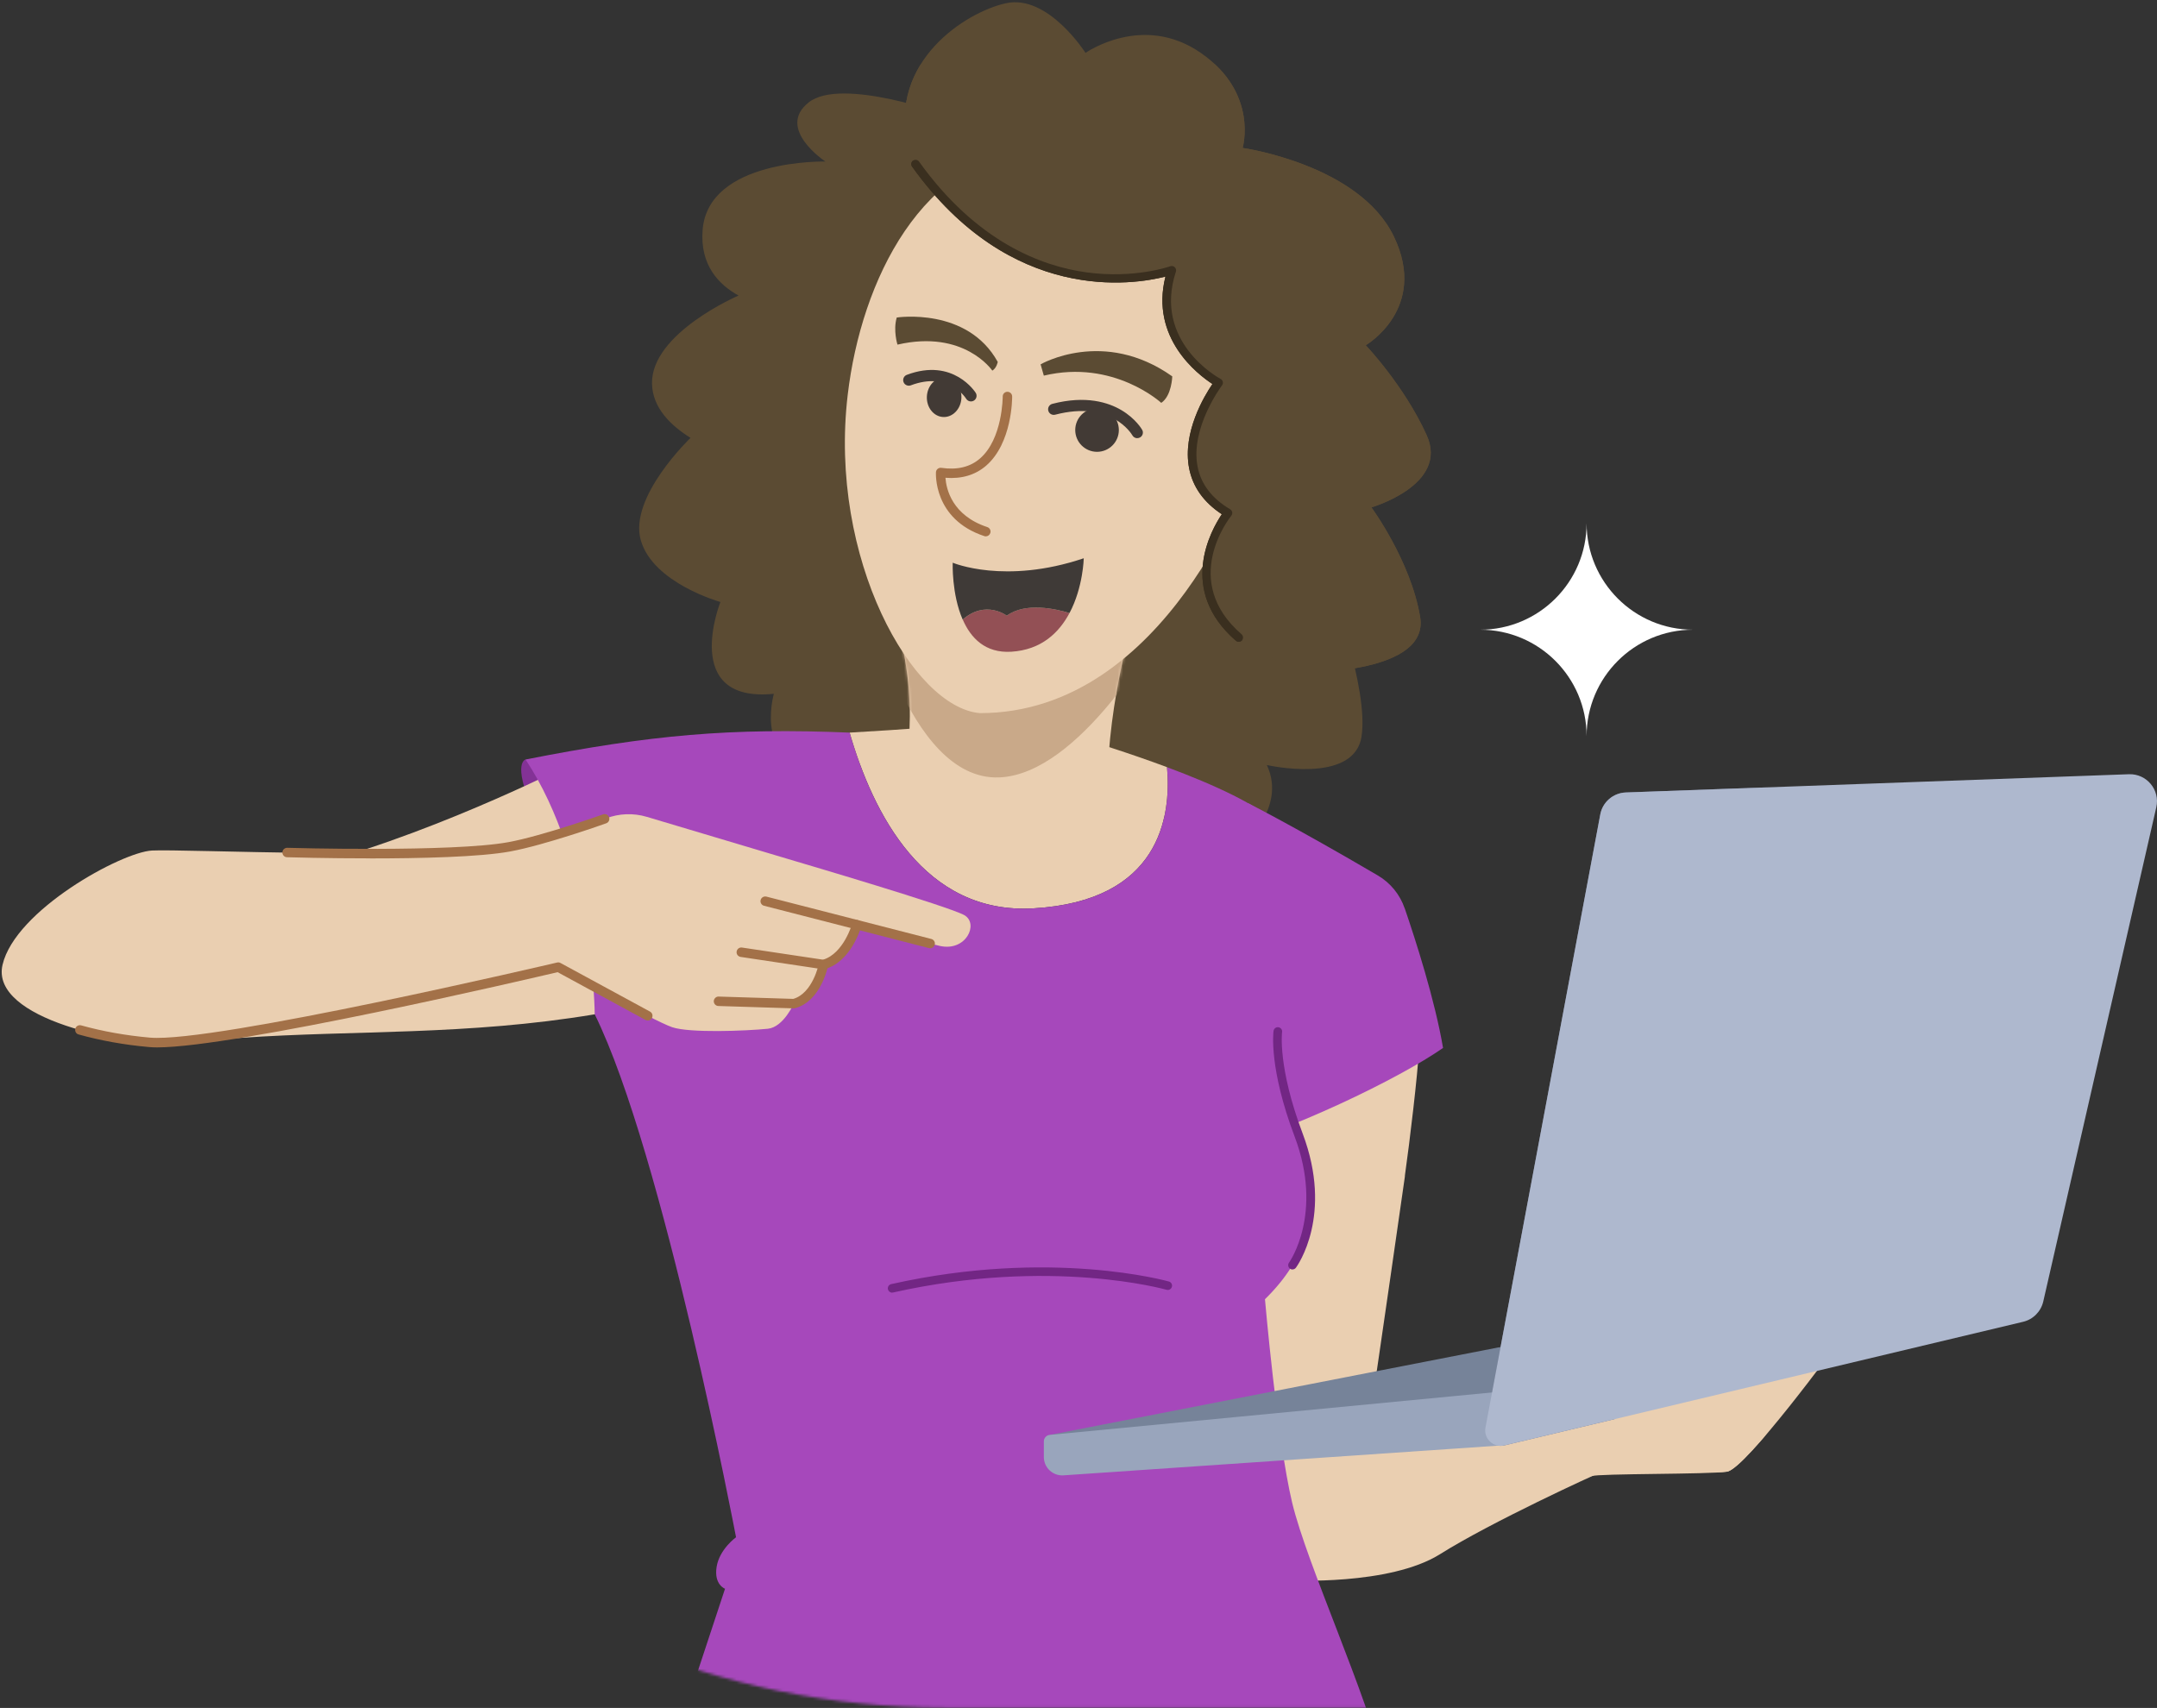 <svg width="798" height="632" viewBox="0 0 798 632" fill="none" xmlns="http://www.w3.org/2000/svg">
<rect x="0" y="0" width="798" height="632" fill="#333333" stroke="none"/>
<mask id="mask0_7005_44323" style="mask-type:luminance" maskUnits="userSpaceOnUse" x="45" y="23" width="609" height="609">
<path d="M45.379 327.846C45.379 495.651 181.629 631.901 349.434 631.901H600.577C629.77 631.901 653.489 608.183 653.489 578.989V76.703C653.489 47.509 629.77 23.791 600.577 23.791L349.434 23.791C181.629 23.791 45.379 160.041 45.379 327.846Z" fill="white"/>
</mask>
<g mask="url(#mask0_7005_44323)">
<path d="M626.367 233.014C604.613 233.014 586.976 215.377 586.976 193.623C586.976 215.377 569.339 233.014 547.585 233.014C569.339 233.014 586.976 250.652 586.976 272.406C586.976 250.652 604.613 233.014 626.367 233.014Z" fill="white"/>
<path d="M202.181 286.034L194.449 281.039C194.449 281.039 189.476 282.084 196.936 299.199C204.396 316.334 214.406 295.939 214.406 295.939L202.181 286.034Z" fill="#833296"/>
<path d="M204.337 286.029C204.337 286.029 144.466 315.64 100.979 323.205C57.492 330.77 21.214 334.678 6.732 349.786C-7.77 364.916 -4.092 367.382 8.822 375.573C21.737 383.765 56.28 386.336 89.235 384.037C131.071 381.132 172.866 383.222 220.052 375.323C245.045 371.143 237.104 304.293 204.337 286.008V286.029Z" fill="#EACFB1"/>
<path d="M350.78 42.786C350.78 42.786 311.242 28.22 299.122 37.938C286.981 47.655 305.37 59.775 305.37 59.775C305.37 59.775 262.029 58.73 259.94 85.082C258.916 98.08 265.895 105.331 273.23 109.364C273.23 109.364 240.86 123.24 241.216 141.964C241.383 150.992 248.321 157.595 255.468 162.025C255.468 162.025 232.543 183.926 237.057 199.87C241.571 215.815 266.522 222.753 266.522 222.753C266.522 222.753 251.602 260.201 286.291 256.732C286.291 256.732 278.016 285.925 306.749 283.083C335.483 280.262 382.335 283.271 382.335 283.271L458.965 313.342C458.965 313.342 476.31 299.383 468.682 283.083C468.682 283.083 500.927 290.46 503.706 272.551C506.485 254.642 491.92 216.505 491.92 216.505L451.693 89.93L448.224 68.092L370.256 61.51L350.78 42.786Z" fill="#5B4B33"/>
<path d="M519.771 435.195C512.206 488.17 506.125 529.295 506.125 529.295L604.258 511.261L679.844 497.051C679.844 497.051 645.865 543.527 638.927 544.55C631.989 545.595 595.586 543.506 592.807 544.55C590.027 545.595 551.535 563.274 532.811 575.06C514.087 586.846 476.973 584.778 476.973 584.778L447.843 547.664L444.018 430.117L444.332 427.818C477.684 418.624 508.946 398.98 524.995 387.779C524.515 397.497 521.547 422.385 519.729 435.195H519.771Z" fill="#EACFB1"/>
<path d="M519.699 336.137C523.69 347.777 530.858 370.012 533.867 387.775C517.797 398.975 477.695 418.619 444.364 427.814L461.688 297.164C461.688 297.164 479.242 306.045 509.71 323.933C514.391 326.671 517.923 330.997 519.678 336.137H519.699Z" fill="#A648BB"/>
<path d="M382.328 336.12C341.85 338.482 322.959 300.971 314.328 271.088C333.491 270.002 353.573 268.56 375.223 266.094C375.223 266.094 404.709 273.784 431.75 283.877C433.359 302.288 429.075 333.404 382.328 336.12Z" fill="#EACFB1"/>
<path d="M194.44 281.038C240.978 271.885 270.193 269.294 314.328 271.091C322.958 300.995 341.849 338.485 382.327 336.124C429.074 333.407 433.379 302.291 431.749 283.88C449.219 290.4 465.666 297.882 472.478 304.966C489.823 322.979 469.364 377.333 472.478 393.716C477.347 419.378 500.23 449.198 467.985 480.753C467.985 480.753 472.499 532.767 478.037 556.004C483.595 579.242 506.123 627.786 512.016 654.138C512.016 654.138 477.201 710.372 350.354 704.291C262.565 700.091 243.611 662.455 243.611 662.455L268.228 587.894C268.228 587.894 264.07 586.389 265.115 579.806C266.159 573.224 272.303 568.835 272.303 568.835C272.303 568.835 245.346 426.65 220.018 375.327C220.018 375.327 219.851 319.51 194.419 281.017L194.44 281.038Z" fill="#A648BB"/>
<path d="M418.414 231.781C418.414 231.781 406.628 273.743 410.787 301.829C410.787 301.829 364.604 334.429 333.383 290.043C333.383 290.043 341.429 265.76 332.067 231.781H418.414Z" fill="#EACFB1"/>
<mask id="mask1_7005_44323" style="mask-type:luminance" maskUnits="userSpaceOnUse" x="332" y="231" width="87" height="83">
<path d="M418.426 231.785C418.426 231.785 406.64 273.747 410.798 301.833C410.798 301.833 364.615 334.432 333.395 290.047C333.395 290.047 341.44 265.764 332.078 231.785H418.426Z" fill="white"/>
</mask>
<g mask="url(#mask1_7005_44323)">
<path d="M428.37 234.587C428.37 234.587 399.532 286.517 369.648 287.666C335.189 289.004 320.519 218.246 320.519 218.246L336.004 214.756L428.391 234.587H428.37Z" fill="#C9A989"/>
</g>
<path d="M384.778 54.867C341.165 57.27 318.617 103.809 313.623 146.063C306.413 206.874 337.738 261.854 362.543 263.881C432.047 263.881 462.641 173.981 462.641 173.981C462.641 173.981 491.625 58.67 384.778 54.867Z" fill="#EACFB1"/>
<path d="M339.79 62.282C349.172 75.092 382.754 114.296 433.514 100.002C433.514 100.002 422.062 122.195 450.858 141.608C450.858 141.608 426.576 173.163 454.327 189.818C454.327 189.818 422.773 229.001 483.793 248.769C483.793 248.769 528.868 249.125 525.399 228.311C521.93 207.497 507.365 187.749 507.365 187.749C507.365 187.749 536.14 179.432 527.823 161.043C519.506 142.674 505.275 127.753 505.275 127.753C505.275 127.753 528.513 114.233 515.682 87.526C502.851 60.819 459.719 54.738 459.719 54.738C459.719 54.738 465.737 34.468 444.255 19.568C422.752 4.648 401.604 19.568 401.604 19.568C401.604 19.568 387.728 -2.269 372.139 1.2C357.26 4.501 328.839 22.619 335.819 53.735C336.509 56.849 337.909 59.733 339.79 62.303V62.282Z" fill="#5B4B33"/>
<path d="M388.466 530.944L610.457 487.645L549.583 528.185L395.383 537.965L388.466 530.944Z" fill="#768399"/>
<path d="M592.036 301.407L549.573 528.226C548.8 532.301 552.498 535.812 556.532 534.851L748.473 489.107C752.193 488.229 755.076 485.303 755.933 481.584L797.749 298.712C799.211 292.296 794.196 286.257 787.634 286.487L601.503 293.237C596.822 293.404 592.893 296.789 592.036 301.387V301.407Z" fill="#6D748C"/>
<path d="M577.516 512.805C575.927 513.87 554.299 534.935 554.299 534.935L393.453 545.927C389.524 546.198 386.18 543.085 386.18 539.156V533.368C386.18 532.072 387.184 531.006 388.479 530.944L577.516 512.805Z" fill="#99A5BC"/>
<path d="M420.758 162.126C421.113 162.126 421.448 162.043 421.782 161.855C422.764 161.291 423.12 160.037 422.555 159.055C422.472 158.887 420.173 154.896 414.865 151.761C410.059 148.919 401.742 146.203 389.308 149.442C388.2 149.734 387.532 150.863 387.824 151.97C388.117 153.078 389.245 153.726 390.353 153.454C411.125 148.042 418.627 160.559 418.94 161.102C419.316 161.771 420.027 162.147 420.737 162.147L420.758 162.126Z" fill="#423A35"/>
<path d="M359.222 148.547C359.598 148.547 359.974 148.443 360.308 148.234C361.27 147.628 361.583 146.374 360.998 145.392C360.914 145.267 352.743 132.206 335.482 138.705C334.417 139.102 333.873 140.293 334.27 141.38C334.667 142.445 335.879 142.989 336.945 142.592C350.905 137.326 357.195 147.147 357.445 147.565C357.842 148.192 358.511 148.547 359.222 148.547Z" fill="#423A35"/>
<path d="M405.859 167.189C401.405 167.189 397.793 163.578 397.793 159.123C397.793 154.668 401.405 151.057 405.859 151.057C410.314 151.057 413.926 154.668 413.926 159.123C413.926 163.578 410.314 167.189 405.859 167.189Z" fill="#423A35"/>
<path d="M348.925 154.308C345.398 154.13 342.703 150.716 342.906 146.682C343.109 142.647 346.133 139.521 349.66 139.698C353.188 139.876 355.882 143.29 355.679 147.324C355.476 151.359 352.453 154.485 348.925 154.308Z" fill="#423A35"/>
<path d="M364.696 198.466C365.428 198.466 366.117 198.006 366.368 197.254C366.682 196.334 366.18 195.352 365.261 195.039C352.179 190.713 350.068 180.891 349.776 176.795C355.773 177.276 360.83 175.771 364.843 172.302C374.455 163.964 374.476 147.393 374.455 146.703C374.455 145.742 373.661 144.969 372.7 144.969C371.739 144.969 370.945 145.763 370.965 146.724C370.965 146.87 370.945 162.418 362.544 169.669C358.908 172.825 354.101 173.974 348.271 173.117C347.79 173.034 347.31 173.18 346.913 173.473C346.537 173.786 346.286 174.225 346.265 174.706C346.265 174.873 345.095 192.092 364.174 198.382C364.362 198.445 364.55 198.466 364.717 198.466H364.696Z" fill="#A37148"/>
<path d="M429.616 149.07C429.616 149.07 412 132.833 386.171 138.998L384.98 134.818C384.98 134.818 408.28 121.277 433.691 139.269C433.691 139.269 433.503 146.479 429.616 149.07Z" fill="#5B4B33"/>
<path d="M367.115 137.137C367.115 137.137 356.75 121.819 332.028 127.524C332.028 127.524 330.357 122.258 331.757 117.493C331.757 117.493 357.837 113.502 369.121 133.918C369.121 133.918 368.745 136.154 367.136 137.137H367.115Z" fill="#5B4B33"/>
<path d="M372.476 227.828C379.309 222.75 390.51 225.278 395.672 226.846C391.869 233.992 385.37 240.471 374.127 241.16C364.472 241.745 359.143 236.061 356.176 229.27C364.619 221.83 372.497 227.828 372.497 227.828H372.476Z" fill="#935055"/>
<path d="M352.481 208.227C352.481 208.227 371.748 216.419 400.941 206.576C400.941 206.576 400.732 217.317 395.675 226.846C390.514 225.279 379.313 222.772 372.479 227.829C372.479 227.829 364.622 221.831 356.159 229.271C352.021 219.825 352.46 208.227 352.46 208.227H352.481Z" fill="#3F3A37"/>
<path d="M458.276 237.485C458.714 237.485 459.174 237.297 459.488 236.942C460.073 236.273 459.989 235.27 459.32 234.685C436.522 214.937 454.765 191.804 455.538 190.822C455.831 190.467 455.956 189.986 455.872 189.547C455.789 189.108 455.517 188.69 455.12 188.46C448.37 184.448 444.295 179.119 443.062 172.662C440.283 158.306 451.986 142.758 452.111 142.591C452.383 142.215 452.508 141.734 452.403 141.295C452.299 140.836 452.006 140.439 451.609 140.23C450.585 139.686 426.554 126.417 435.038 100.525C435.226 99.94 435.059 99.313 434.62 98.874C434.181 98.456 433.533 98.31 432.969 98.519C432.844 98.561 419.804 103.221 401.916 100.776C385.449 98.519 361.333 89.575 340.018 59.796C339.517 59.086 338.513 58.918 337.803 59.42C337.092 59.942 336.925 60.925 337.427 61.635C374.018 112.792 419.407 105.352 431.172 102.343C425.446 125.079 443.125 138.558 448.558 142.089C445.57 146.457 437.378 160.019 439.928 173.268C441.265 180.164 445.34 185.89 452.027 190.279C448.099 196.088 435.539 218.302 457.231 237.088C457.523 237.339 457.899 237.485 458.276 237.485Z" fill="#3A2F1F"/>
<path d="M478.164 469.738C478.645 469.738 479.126 469.509 479.439 469.091C480.003 468.317 493.336 449.698 481.926 419.439C472.648 394.864 474.298 382.033 474.319 381.907C474.445 381.03 473.839 380.236 472.961 380.11C472.104 379.985 471.289 380.591 471.164 381.469C471.08 382.012 469.388 395.24 478.958 420.567C489.741 449.134 477.015 467.043 476.89 467.21C476.367 467.92 476.534 468.923 477.224 469.446C477.517 469.655 477.83 469.759 478.164 469.759V469.738Z" fill="#722684"/>
<path d="M330.061 478.303C330.187 478.303 330.291 478.303 330.417 478.261C388.741 465.179 431.162 477.133 431.58 477.258C432.416 477.509 433.315 477.007 433.545 476.171C433.795 475.335 433.294 474.437 432.458 474.207C432.019 474.082 388.866 461.898 329.706 475.168C328.849 475.356 328.306 476.213 328.494 477.07C328.661 477.801 329.309 478.324 330.041 478.324L330.061 478.303Z" fill="#722684"/>
</g>
<path d="M339.778 62.284C349.161 75.094 382.743 114.298 433.502 100.004C433.502 100.004 422.05 122.197 450.847 141.61C450.847 141.61 426.564 173.165 454.316 189.82C454.316 189.82 422.761 229.003 483.781 248.771C483.781 248.771 528.856 249.127 525.387 228.313C521.918 207.499 507.353 187.751 507.353 187.751C507.353 187.751 536.128 179.434 527.811 161.045C519.494 142.676 505.263 127.755 505.263 127.755C505.263 127.755 528.501 114.235 515.67 87.528C502.839 60.822 459.707 54.74 459.707 54.74C459.707 54.74 465.726 34.47 444.243 19.57C422.74 4.65 401.592 19.57 401.592 19.57C401.592 19.57 387.716 -2.267 372.127 1.202C357.248 4.503 328.828 22.621 335.807 53.737C336.497 56.851 337.897 59.735 339.778 62.305V62.284Z" fill="#5B4B33"/>
<path d="M458.268 237.487C458.707 237.487 459.166 237.299 459.48 236.944C460.065 236.275 459.981 235.272 459.313 234.687C436.514 214.939 454.757 191.806 455.53 190.824C455.823 190.469 455.948 189.988 455.865 189.549C455.781 189.11 455.509 188.692 455.112 188.462C448.362 184.45 444.288 179.121 443.055 172.664C440.275 158.308 451.978 142.76 452.103 142.593C452.375 142.217 452.5 141.736 452.396 141.297C452.291 140.838 451.999 140.441 451.602 140.232C450.578 139.688 426.546 126.418 435.03 100.527C435.218 99.942 435.051 99.315 434.612 98.876C434.173 98.458 433.525 98.312 432.961 98.521C432.836 98.562 419.796 103.223 401.908 100.778C385.441 98.521 361.325 89.577 340.01 59.798C339.509 59.088 338.506 58.92 337.795 59.422C337.085 59.944 336.917 60.926 337.419 61.637C374.01 112.793 419.399 105.354 431.164 102.345C425.438 125.081 443.117 138.56 448.551 142.091C445.562 146.459 437.371 160.021 439.92 173.27C441.257 180.166 445.332 185.892 452.02 190.28C448.091 196.09 435.532 218.304 457.223 237.09C457.515 237.341 457.892 237.487 458.268 237.487Z" fill="#3A2F1F"/>
<path d="M604.251 511.284L679.836 497.074C679.836 497.074 645.857 543.55 638.919 544.574C631.981 545.619 591.461 545.201 588.703 546.225C585.945 547.249 604.251 511.284 604.251 511.284Z" fill="#EACFB1"/>
<path d="M592.028 301.409L549.565 528.228C548.792 532.303 552.491 535.814 556.524 534.853L748.465 489.108C752.185 488.231 755.069 485.305 755.925 481.585L797.741 298.714C799.204 292.298 794.188 286.259 787.626 286.489L601.495 293.239C596.814 293.406 592.885 296.791 592.028 301.388V301.409Z" fill="#AEB8CE"/>
<path d="M224.191 302.833C229.04 300.973 234.348 300.785 239.321 302.269L294.761 318.819C294.761 318.819 351.477 335.516 356.826 338.672C362.176 341.827 357.453 352.213 347.694 350.019C337.935 347.804 317.122 341.827 317.122 341.827C317.122 341.827 312.817 356.309 304.625 356.936C304.625 356.936 300.216 371.564 293.738 371.23C293.738 371.23 289.892 380.09 284.062 380.675C275.891 381.49 255.057 382.305 248.641 380.09C241.285 377.541 206.512 357.897 206.512 357.897C206.512 357.897 86.479 384.688 66.292 385.941C46.105 387.195 -3.798 377.144 0.946 356.978C5.669 336.812 44.872 315.351 56.219 314.724C67.567 314.097 159.285 318.276 187.621 313.386C201.727 310.962 215.937 306.03 224.191 302.854V302.833Z" fill="#EACFB1"/>
<path d="M344.12 350.897C344.893 350.897 345.604 350.374 345.813 349.58C346.064 348.64 345.479 347.679 344.559 347.449L283.539 331.776C282.599 331.546 281.637 332.11 281.408 333.03C281.157 333.97 281.742 334.931 282.661 335.161L343.681 350.834C343.828 350.876 343.974 350.897 344.12 350.897Z" fill="#A37148"/>
<path d="M304.621 358.668C304.767 358.668 304.914 358.668 305.06 358.605C314.903 356.014 318.539 343.183 318.685 342.639C318.936 341.699 318.392 340.738 317.452 340.487C316.512 340.236 315.55 340.779 315.3 341.699C315.279 341.803 312.144 352.816 304.496 355.115L274.508 350.622C273.547 350.476 272.669 351.145 272.523 352.106C272.377 353.067 273.045 353.945 274.007 354.091L304.37 358.647C304.37 358.647 304.538 358.647 304.621 358.647V358.668Z" fill="#A37148"/>
<path d="M293.68 373.129C293.827 373.129 293.994 373.129 294.14 373.067C303.69 370.517 306.261 357.77 306.365 357.247C306.553 356.307 305.926 355.387 304.986 355.199C304.025 355.011 303.126 355.638 302.938 356.579C302.938 356.683 300.723 367.487 293.492 369.619L265.866 368.762C264.989 368.699 264.09 369.493 264.069 370.454C264.048 371.416 264.8 372.231 265.762 372.252L293.66 373.129C293.66 373.129 293.701 373.129 293.722 373.129H293.68Z" fill="#A37148"/>
<path d="M58.127 387.57C87.112 387.57 195.756 362.221 206.289 359.734L238.805 377.413C239.661 377.873 240.727 377.56 241.187 376.703C241.647 375.846 241.333 374.78 240.476 374.321L207.354 356.328C206.978 356.119 206.539 356.056 206.121 356.161C204.847 356.454 78.962 386.023 55.452 383.954C46.446 383.16 37.898 381.614 30.02 379.42C29.08 379.169 28.119 379.712 27.868 380.632C27.617 381.572 28.14 382.533 29.08 382.784C37.167 385.041 45.944 386.629 55.139 387.444C56.016 387.528 56.999 387.57 58.127 387.57Z" fill="#A37148"/>
<path d="M136.927 317.644C155.421 317.644 177.489 317.142 188.731 315.074C201.625 312.691 223.379 304.98 224.278 304.646C225.197 304.312 225.657 303.329 225.343 302.41C225.03 301.49 224.006 301.031 223.107 301.344C222.877 301.428 200.705 309.306 188.084 311.626C167.374 315.429 106.877 313.736 106.271 313.715H106.229C105.289 313.715 104.495 314.468 104.474 315.408C104.453 316.369 105.205 317.184 106.166 317.205C107.337 317.247 120.773 317.623 136.927 317.623V317.644Z" fill="#A37148"/>
</svg>
